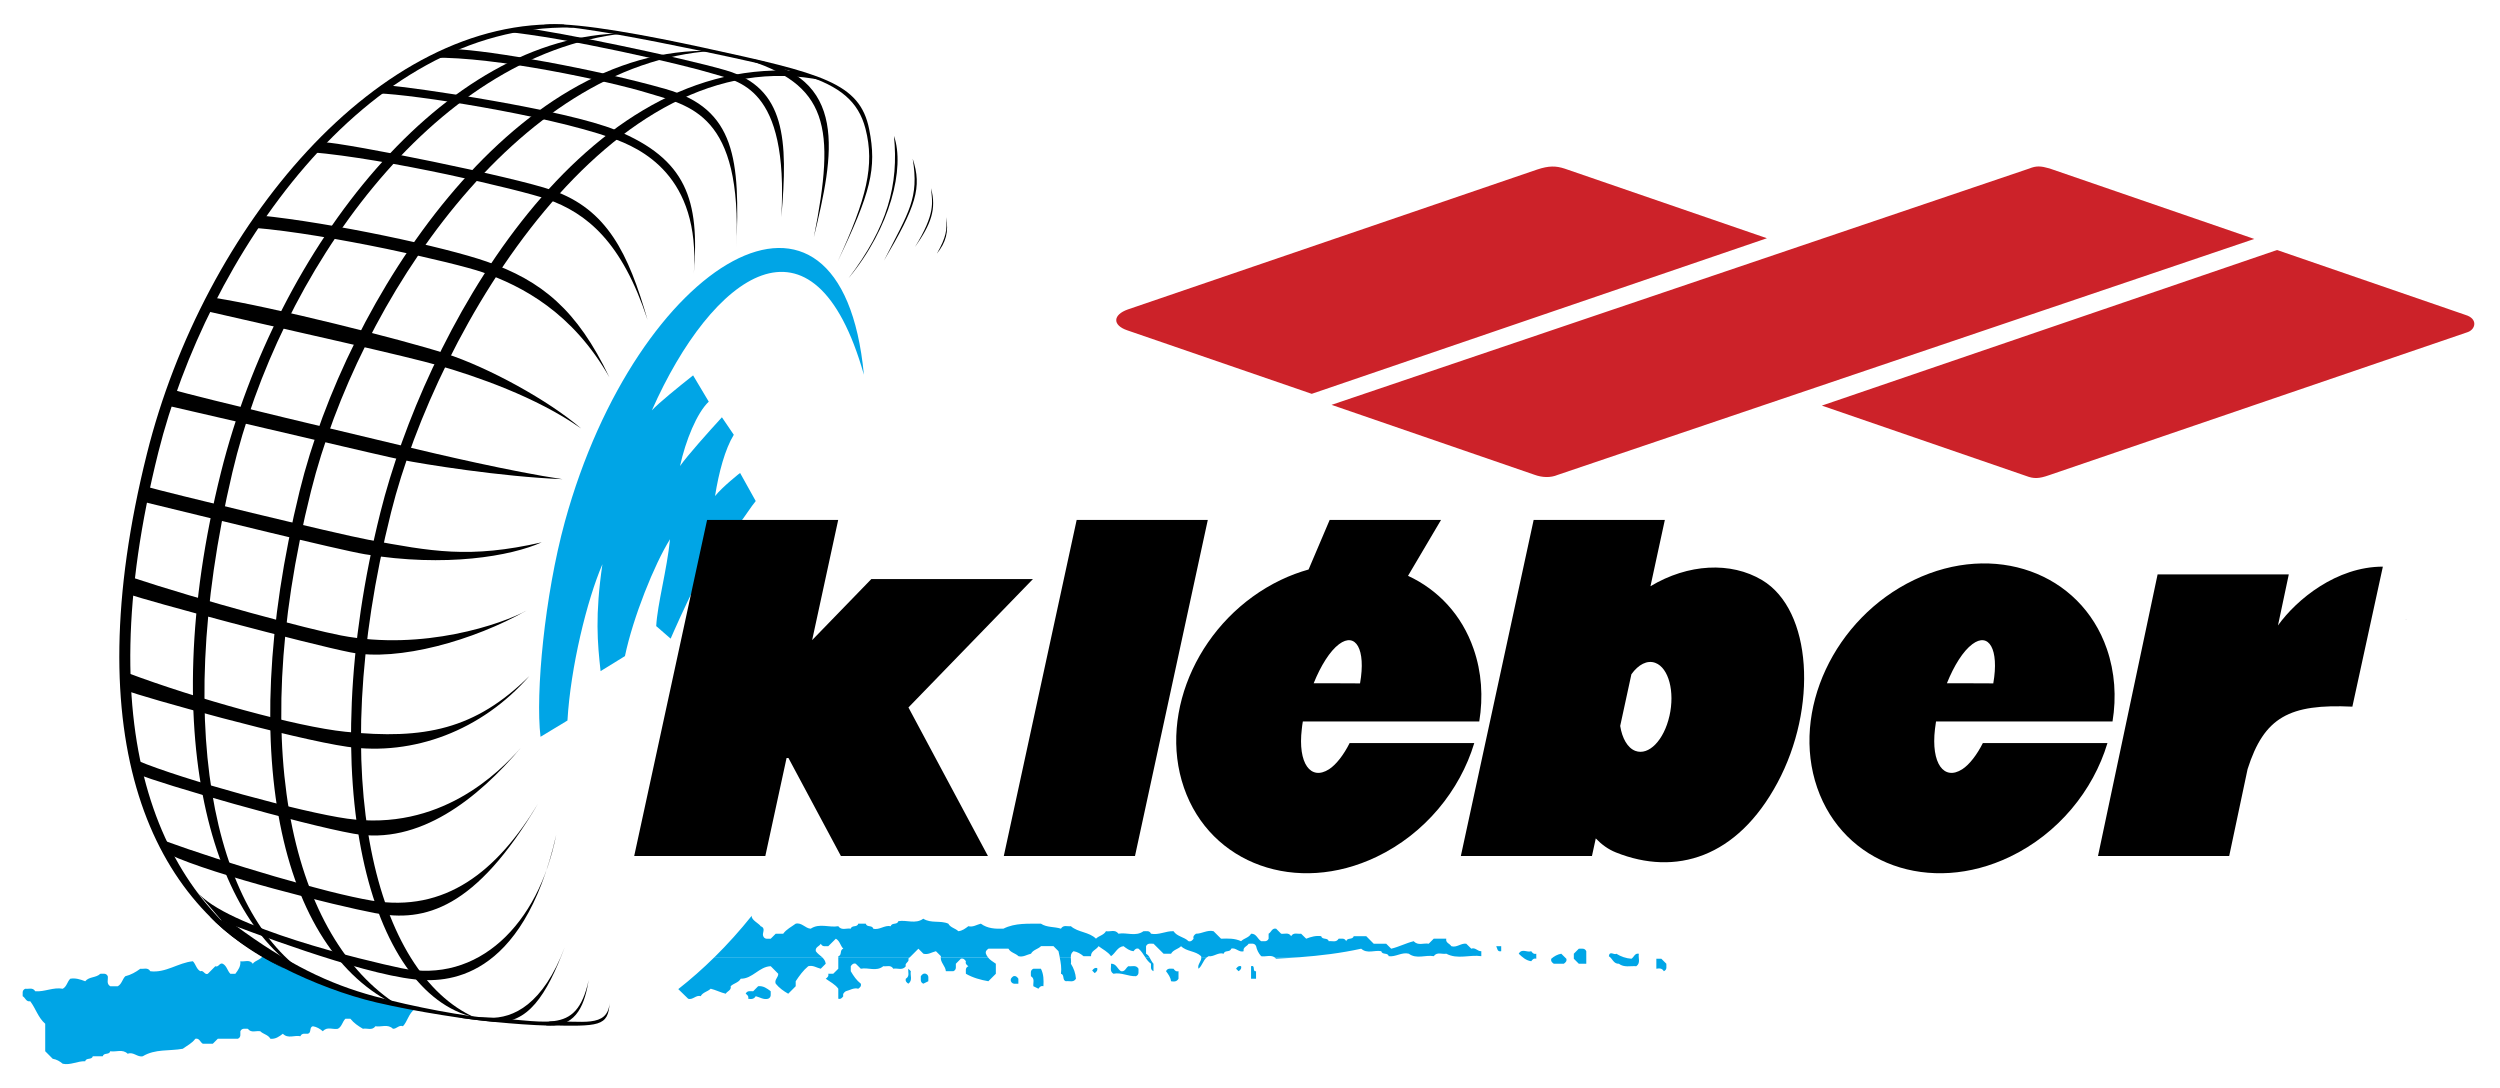 <?xml version="1.0" encoding="UTF-8"?><svg id="Ebene_1" xmlns="http://www.w3.org/2000/svg" viewBox="0 0 2454.8 1068.66"><defs><style>.cls-1{fill:#00a5e6;}.cls-1,.cls-2,.cls-3,.cls-4{fill-rule:evenodd;}.cls-2{fill:#fff;}.cls-5{fill:none;stroke:#000;stroke-miterlimit:33.89;stroke-width:1.71px;}.cls-4{fill:#cc2229;}</style></defs><path class="cls-2" d="M0,0h2454.8v1068.66H0V0Z"/><path class="cls-1" d="M407.06,991.1c-5.43,3.54-7.22,12.31-11.4,16.59-3.9-1.62-6.29,2.79-9.81,2.48-5.16-5.02-11.53-1.44-17.22-2.48-3.31,4.57-8.15,1.62-12.26,2.48-4.63-2.68-8.94-5.63-12.32-9.83h-4.9c-2.98,2.92-3.39,7.68-7.35,9.83-4.9,1.06-10.53-2.56-14.79,2.45-2.84-2.45-6.02-4.31-9.81-4.94-3.84.99-1.06,6.41-4.9,7.37-2.65.18-5.82-1.01-7.35,2.45-5.69-1.32-12.13,2.79-17.22-2.45-3.58,2.79-7.29,5.47-12.26,4.92-2.13-3.98-6.96-4.41-9.87-7.34-4.05-.86-8.88,2.08-12.26-2.45-2.65.18-5.76-1.04-7.35,2.45-.19,2.63,1,5.77-2.45,7.34h-19.69c-1.6,1.65-3.24,3.27-4.9,4.89h-9.81c-2.59-1.36-3.24-5.75-7.35-4.89-3.18,4.44-8.08,6.69-12.32,9.83-13.13,2.41-27.09-.03-39.3,7.37-5.23,1.22-9.27-4.76-14.77-2.45-5.1-4.97-11.47-1.47-17.16-2.48-.99,3.88-6.36,1.09-7.35,4.94h-9.81c-1,3.85-6.42,1.04-7.42,4.89-7.48-.35-14.44,4.1-22.06,2.45-2.92-2.44-6.1-4.28-9.87-4.89l-7.35-7.39v-27c-6.96-5.98-9.34-15.04-14.71-22.09-4.11.86-4.77-3.54-7.42-4.94.19-2.63-1-5.8,2.52-7.34,3.31.53,7.35-1.65,9.81,2.48,9.14.74,17.76-4.2,27.03-2.48,3.98-2.15,4.37-6.91,7.35-9.83,5.16-.91,9.93.64,14.71,2.48,3.79-4.73,10.67-3.22,14.79-7.34,2.65.16,5.76-1.04,7.35,2.41.53,3.37-1.65,7.34,2.45,9.83h7.35c3.98-2.13,4.44-6.91,7.42-9.83,5.43-1.32,10.27-4.05,14.71-7.34,3.32.48,7.35-1.67,9.81,2.44,15.17,1.88,27.43-8.4,41.81-9.81,2.92,2.89,3.37,7.65,7.35,9.81,3.18-1.41,4.18,3.93,7.35,2.5,2.45-2.5,4.9-4.94,7.35-7.42,3.18,1.44,4.16-3.85,7.34-2.44,3.98,2.13,4.45,6.89,7.43,9.86h4.9c2.78-3.64,5.42-7.37,4.9-12.31,4.11.8,8.95-2.15,12.26,2.45,2.13-3.57,10.06-4.2,9.87-9.52,35.04,21.52,86.39,43.2,148.94,54.3h0ZM807.21,939.92c1.79,1.65,3.24,3.57,3.58,6.38-1.6,1.62-3.24,3.29-4.9,4.92-4.05-.96-7.76-3.75-12.26-2.48-5.03,4.15-8.74,9.38-12.32,14.77v4.89c-2.39,2.45-4.9,4.92-7.35,7.37-4.58-2.66-8.88-5.65-12.26-9.86-1.65-3.85,2.71-6.25,2.45-9.75-2.45-2.5-4.9-4.94-7.35-7.42-11.4.35-17.89,12.49-29.48,12.28-2.13,3.96-6.96,4.44-9.87,7.37.92,4.1-3.45,4.79-4.84,7.37-5.11-1.19-9.74-3.7-14.79-4.92-2.92,2.94-7.68,3.37-9.81,7.34-4.58-1.54-7.76,4.05-12.32,2.48-2.45-2.48-7.22-6.96-9.68-9.43,12.45-9.78,24.25-20.22,35.51-31.33h105.68v.03h0ZM893.35,939.92c-.53.45-1,.99-1.45,1.47,1.45,3.19-3.92,4.15-2.45,7.34,1.66,1.65,3.24,3.32,4.9,4.92-.86,4.12,2.13,8.96-2.44,12.26-1.73-1.14-3.13-2.48-2.45-4.89,4.1-2.45,1.92-6.46,2.45-9.81-.86-.86-1.66-1.62-2.45-2.48-3.39,4.6-8.22,1.62-12.32,2.48-2.45-4.1-6.42-1.92-9.81-2.48-6.82,5.6-14.79.99-22.07,2.48-1.66-1.62-3.31-3.29-4.97-4.92-2.39-.69-3.72.74-4.9,2.44v4.92c2.66,4.59,5.63,8.96,9.87,12.26.66,2.44-.79,3.75-2.52,4.94-4.45-1.27-8.22,1.52-12.26,2.48-1.73,1.19-3.11,2.48-2.45,4.86-1.18,1.72-2.5,3.14-4.89,2.48v-9.83c-3.19-4.44-8.09-6.69-12.32-9.83,1.71-1.19,3.11-2.53,2.45-4.86h4.9c1.73-1.7,3.31-3.32,4.97-4.94v-11.3h70.21v.03h0ZM969.95,939.92c2.05,2.71,5.1,4.41,7.89,6.38v9.86c-2.39,2.41-4.9,4.86-7.35,7.34-7.69-1.36-15.24-3.4-22.06-7.34.13-2.68-1.06-5.85,2.45-7.42-1.71-1.19-3.18-2.48-2.45-4.89-1.19-1.7-2.52-3.14-4.97-2.45l-4.9,4.92c-.19,2.66,1,5.8-2.45,7.34h-7.35c-.34-5.02-5.37-8.46-5.03-13.73h46.24ZM1051.39,939.92c.06,2.15.6,4.33.13,6.38,2.85,4.51,4.58,9.4,4.98,14.72-2.45,4.1-6.5,1.89-9.82,2.48-3.9-.99-1.12-6.41-4.9-7.34.74-5.58-.19-10.92-1.26-16.24h10.87ZM1128.65,939.92c1.32,2.13,2.18,4.57,3.98,6.38v7.34c-3.45-1.54-2.26-4.68-2.45-7.34-2.45-1.7-4.1-3.98-5.69-6.38h4.16ZM1185.11,939.92c-3.77,2.94-4.5,8.29-8.29,11.3-1.45-4.25,3.24-7.22,2.71-11.3h5.58ZM1275.95,939.92c-7.63.62-15.28,1.11-22.93,1.47-.49-.55-1.04-1.05-1.65-1.47h24.58Z"/><path class="cls-1" d="M701.53,939.92c13.01-12.84,25.24-26.45,36.64-40.74-.86,4.1,7.35,7.68,8.75,10.29,5.56,2.1,1.06,6.67,2.52,9.78,1.52,3.51,4.63,2.33,7.35,2.48,1.6-1.62,3.24-3.27,4.9-4.89h7.35c3.18-4.46,8.08-6.72,12.26-9.86,6.03-1.44,9.42,4.68,14.77,4.92,8.56-5.72,18.09-.86,27.04-2.44,3.31,4.59,8.21,1.6,12.26,2.44,1-3.8,6.43-1.04,7.35-4.92h7.42c.99,3.88,6.36,1.12,7.35,4.92,6.1,1.6,11.13-3.8,17.16-2.44,1-3.85,6.43-1.04,7.42-4.94,8.09-1.52,16.83,3.19,24.53-2.44,7.55,4.86,16.77,1.44,24.59,4.89,2.11,3.98,6.89,4.44,9.81,7.39,3.92-.35,6.89-2.68,9.87-4.92,4.51,1.25,8.22-1.54,12.26-2.48,6.63,4.92,14.32,5.16,22.14,4.92,11.72-5.88,24.38-4.73,36.83-4.92,5.97,3.96,13.19,2.79,19.68,4.92,2.4-4.1,6.43-1.92,9.74-2.44,7.16,6.25,17.77,5.47,24.66,12.26,2.85-2.94,7.61-3.37,9.81-7.34,4.1.8,8.94-2.15,12.26,2.45,8.14-1.52,16.82,3.16,24.59-2.45,2.65.18,5.76-1.04,7.34,2.45,7.69,1.62,14.59-2.81,22.14-2.45,3.51,5.37,10.48,5.55,14.71,9.81,2.39.66,3.71-.74,4.97-2.45-.73-2.36.67-3.7,2.39-4.89,5.9.05,11.13-4.03,17.24-2.45,2.45,2.45,4.9,4.86,7.34,7.34,6.71-.23,13.4-.51,19.69,2.45,2.92-2.97,7.69-3.37,9.82-7.34,5.29-.23,6.29,5.24,9.87,7.34,2.58-.18,5.77,1.01,7.34-2.45v-4.89c2.61-1.39,3.19-5.77,7.37-4.94,1.6,1.62,3.24,3.29,4.92,4.94,3.37.53,7.34-1.67,9.81,2.41,2.45-4.07,6.48-1.92,9.81-2.41,1.73,1.62,3.29,3.27,4.97,4.89,4.71-1.83,9.55-3.24,14.72-2.48.99,3.88,6.41,1.09,7.42,4.94,3.29-.51,7.34,1.65,9.73-2.45,2.71.18,5.82-1.04,7.42,2.45.99-3.85,6.36-1.06,7.37-4.94h12.31c2.39,2.48,4.92,4.94,7.34,7.42h12.26c1.67,1.62,3.32,3.24,4.92,4.89,7.63-1.8,14.57-5.53,22.14-7.37,4.23,4.79,9.86,1.52,14.69,2.48,1.67-1.65,3.32-3.32,4.92-4.94h12.31c-.86,4.15,3.51,4.76,4.92,7.34,5.29,1.78,9.55-3.19,14.72-2.41l4.97,4.89c3.83-1.65,6.23,2.76,9.81,2.45v4.89c-11.4-1.7-23.33,3.5-34.4-2.44-4.1.83-8.94-2.13-12.31,2.44-8.08-1.49-16.85,3.24-24.53-2.44-6.89-1.78-12.84,3.45-19.69,2.44-.93-3.83-6.36-1.01-7.34-4.89-6.51-1.32-13.66,2.89-19.69-2.45-20.01,4.41-40.23,6.84-60.57,8.37h-24.58c-4.05-2.58-8.82-.18-13.06-1.01-2.52-2.76-4.24-6.16-4.97-9.83-1.53-3.45-4.71-2.26-7.35-2.41-1.39,2.61-5.76,3.22-4.9,7.34-4.58,1.6-7.69-4.03-12.26-2.45-1,3.85-6.43,1.06-7.35,4.92-5.37-1.73-9.61,3.22-14.77,2.44-.56.29-1.09.63-1.6,1.01h-5.58c0-.3-.13-.64-.19-1.01-5.5-5.34-14.18-4.41-19.69-9.83-2.92,2.98-7.69,3.42-9.81,7.39h-7.35c-3.31-3.29-6.55-6.56-9.87-9.81-2.66.16-5.76-1.04-7.35,2.41v7.39c1.42.83,2.58,2.02,3.39,3.45h-4.18c-1.98-2.94-3.79-6.06-6.56-8.37-2.39-.66-3.72.74-4.9,2.45-3.98-.35-6.89-2.68-9.87-4.94-6.1.77-7.89,6.89-12.26,9.83-3.18-4.41-8.08-6.64-12.26-9.83-2.13,3.57-7.61,4.57-7.42,9.83h-7.35c-2.85-2.41-6.03-4.25-9.81-4.89-2.32,1.7-2.71,3.77-2.65,5.9h-10.87c-.47-1.95-.86-3.96-1.26-5.9l-4.9-4.94h-12.26c-2.92,2.98-7.69,3.42-9.81,7.39-4.1.93-7.82,3.7-12.32,2.44-2.92-2.94-7.68-3.37-9.81-7.34h-19.69c-1.71,1.22-3.11,2.53-2.44,4.92.44,1.25,1.09,2.42,1.92,3.45h-46.25c0-.3.06-.64.13-1.01-1.65-1.6-3.24-3.27-4.9-4.89-4.11.96-7.82,3.75-12.32,2.45-1.6-1.67-3.24-3.29-4.9-4.92l-8.35,8.37h-70.26v-1.01c3.84-.93,1.06-6.38,4.89-7.34-2.97-2.92-3.37-7.68-7.34-9.83-2.52,2.45-4.9,4.94-7.42,7.34-2.65-.16-5.76,1.04-7.35-2.41-1.39,2.61-5.76,3.22-4.9,7.34,1.6,2.36,4.1,3.98,6.23,5.9h-105.69v.04h0ZM734.65,980.69c.66-2.41-.73-3.75-2.45-4.92,1.6-3.5,4.71-2.26,7.35-2.44,1.66-1.65,3.32-3.32,4.9-4.94,5.03-.56,8.68,2.13,12.32,4.94-.19,2.66,1,5.75-2.45,7.34-4.51,1.27-8.22-1.52-12.26-2.48-1.78,3.07-4.5,3-7.42,2.49h0ZM906.61,965.91c-3.45-1.54-2.26-4.66-2.45-7.34,1.19-1.72,2.52-3.11,4.97-2.41,3.45,1.54,2.24,4.66,2.39,7.34-1.6.79-3.24,1.63-4.9,2.41ZM992.61,963.51c-.66-2.39.73-3.75,2.45-4.94,2.39-.66,3.71.77,4.9,2.45v4.89c-2.65-.14-5.76,1.04-7.35-2.4ZM1014.68,968.4c-.47-3.35,1.71-7.37-2.4-9.83.14-2.68-1.06-5.8,2.4-7.34h7.42c2.78,5.45,2.78,11.3,2.45,17.17-2.39-.66-3.71.74-4.9,2.45-1.65-.83-3.31-1.64-4.97-2.45h0ZM1093.33,956.16c-4.11-2.5-1.92-6.51-2.45-9.86,5.3-.26,6.29,5.27,9.81,7.34,4.11.86,4.77-3.5,7.35-4.92,3.37.56,7.42-1.62,9.87,2.48-.19,2.68.99,5.8-2.45,7.34-7.55.38-14.51-4.03-22.13-2.39h0ZM1149.85,963.51c-.4-3.9-2.71-6.86-4.9-9.86,1.52-3.48,4.71-2.28,7.35-2.44,1.19,1.72,2.52,3.11,4.9,2.44v7.37c-1.73,3.07-4.45,3-7.35,2.49ZM1213.73,951.22c1.19-1.72,2.52-3.11,4.9-2.48.66,2.41-.73,3.72-2.44,4.92-.85-.78-1.67-1.6-2.46-2.44h0ZM1228.44,961.02v-12.28c4.7-1.44.86,5.65,4.9,4.92v7.37h-4.9ZM1072.45,953.02c1.19-1.7,2.52-3.09,4.9-2.41.66,2.36-.74,3.67-2.45,4.92-.86-.83-1.65-1.66-2.45-2.5h0ZM1469.17,929.08h4.89v4.94c-4.05.84-3.7-2.79-4.89-4.94ZM1491.28,936.48c3.11-5.63,8.37-.86,12.26-2.45,1.19,1.73,2.58,3.11,4.97,2.45v4.92c-2.39-.69-3.77.77-4.97,2.45-5.08-.69-8.73-3.96-12.26-7.37ZM1525.69,946.32c-1.73-1.19-3.11-2.5-2.45-4.92,2.84-2.44,6.03-4.28,9.81-4.92l4.97,4.92c.69,2.36-.79,3.72-2.5,4.92h-9.82,0ZM1550.26,946.32l-4.89-4.92v-4.92c1.6-1.67,3.24-3.29,4.89-4.92,2.66.18,5.77-1.01,7.34,2.45v12.28h-7.34s0,.01,0,.01ZM1589.58,946.32c-5.32.23-6.25-5.29-9.83-7.39.8-5.85,5.16-.77,7.37-2.44,4.51,2.81,9.4,4.51,14.77,4.92,2.58-1.39,3.19-5.77,7.34-4.92-.86,4.1,2.05,8.94-2.5,12.26-5.78-.48-11.85,1.57-17.15-2.43ZM1626.4,951.22v-9.83h4.89c1.65,1.6,3.32,3.27,4.92,4.92-.13,2.66,1.06,5.8-2.45,7.34-1.73-3.02-4.44-2.96-7.35-2.43h0Z"/><path class="cls-3" d="M465.97,998.95c-95.68-42.63-148.04-231.81-81.97-495.89,44.72-178.94,215.08-468.38,424.8-423.93-8.81-1.85-20.34-9.1-29.01-9.57-215.29-11.72-363.24,261.64-406.25,433.5-66.41,265.5-10.8,472.36,92.44,495.89Z"/><path class="cls-3" d="M395.32,989.73c-102.24-60.04-156.38-242.07-89.92-507.57,46.33-185.4,201.77-419.88,394.72-432.2-197.45-6.06-359.92,244.67-405.91,432.2-65.13,265.82-15.3,458.61,101.11,507.57h0Z"/><path class="cls-3" d="M312.43,963.33c-94.95-50.23-147.04-233.18-84.23-499.6,45.52-193.29,195.08-410.01,384.98-430.99-176.92,1.13-340.65,209.09-396.19,430.99-66.38,265.5-4.42,455.5,95.43,499.6h0Z"/><path class="cls-3" d="M279.25,951.05c-120.53-67.05-194.42-224.56-123.78-506.95C202.71,255.13,357.7,23.26,561.18,27.07c9.08-1.12-14.64-2.71-5.37-2.88C372.13,14.89,199.79,223.37,144.32,445.33c-70.62,282.47,4.19,444.72,134.92,505.72Z"/><path class="cls-3" d="M822.46,256.88c32.53-67.69,38.69-91.48,31.01-129.87-9.08-45.96-46.57-54.94-162.39-80.15-54.14-11.75-120.2-24.37-152.94-22.98,5.03.17-10.53.4-.53.89,34.72,1.79,100.58,14.81,145.18,24.05,47.11,9.78,91.24,19.65,106.29,24.49,35.77,11.49,53.8,26.2,60.76,53.09,9.26,35.9,1.18,68.29-27.38,130.49Z"/><path class="cls-3" d="M728.76,57.04c84.87,25.37,91.97,67.13,70.36,175.9,19.21-79.84,36.64-159.75-65.07-175.62,2.92.88-8.02-1.25-5.29-.27Z"/><path class="cls-3" d="M767.19,213.26c6.76-76.47,4.11-127.1-54.59-144.26-44.28-12.88-166.26-38-199.05-41.76l-19.62,3.71c61.36,5.53,179.31,33.11,205.08,41.13,25.84,7.99,75.6,12.28,68.18,141.19Z"/><path class="cls-3" d="M722.99,243.96c3.72-87.17-.58-136.92-69.38-156.55-68.84-19.65-172.61-38.07-208.85-39.29l-20.28,8.57c62.09-1.22,173.47,23.06,210.72,34.38,42.33,12.88,93.89,20.27,87.79,152.87Z"/><path class="cls-3" d="M681.24,269.14c5.97-73.03-7.35-112.9-76.13-141.21-49.49-20.34-198.32-42.23-226.01-44.19l-7.35,7.99c33.66,1.02,163.54,20.87,228.4,43.58,29.03,10.17,87.86,36.83,81.1,133.84ZM635.8,313.94c-18.75-65.13-39.56-108.3-93.37-127.08-38.69-13.49-200.18-46.03-224.77-47.26l-12.26,9.83c74.28,6.13,205.08,36.83,231.46,46,39.43,13.76,73.88,42.18,98.93,118.5h0ZM598.35,370.44c-31.67-66.41-66.59-94.8-120.4-113.56-41.01-14.32-150.81-38.09-223.56-45.45l-4.9,12.26c74.34,6.16,197.72,34.41,224.16,43.58,39.43,13.75,88.53,39.67,124.7,103.17h0ZM570.66,420.79c-31.88-27.65-91.44-60.18-133.25-73.67-41.75-13.54-171.34-46.07-226.62-54.64l-8.61,12.88c85.41,19.64,196.53,44.17,230.32,54.02,33.73,9.81,93.97,30.1,138.17,61.41ZM552.25,470.51c-49.7-7.35-122.85-24.58-153.54-31.93-30.67-7.35-209.38-49.71-228.46-55.83l-6.76,15.33c94.03,21.5,209.45,49.09,230.93,53.4,21.52,4.29,97.07,16.58,157.83,19.04ZM531.96,532.51c-71.17,16.29-108.47,8.85-170.1-2.48-30.08-5.53-201.43-47.26-218.06-52.15l-3.66,14.73c63.23,15.33,192.22,47.25,218.01,51.58,79.45,13.19,143.59,1.87,173.81-11.69ZM517.24,599.41c-51.81,29.39-125.9,50.49-173.2,41.14-40.54-7.98-201.43-50.97-217.4-57.09l.66-17.2c72.42,23.97,175.6,51.58,207.53,57.7,80.5,15.5,158.17-11.14,182.41-24.55ZM519.7,663.91c-46.65,53.45-113.84,78.62-178.71,69.36-51.81-7.39-202.37-49.06-216.8-55.25l1.19-17.2c66.99,25.15,165.86,52.79,213.75,57.7,77.59,7.98,127.56-2.23,180.57-54.62h0ZM511.75,733.86c-42.61,50.52-100.13,96.24-164.59,84.76-51.62-9.22-190.44-49.14-211.3-58.34l-1.19-13.5c45.46,19.05,162.14,50.95,206.34,57.09,90.57,12.59,148.28-44.3,170.75-70.01h0Z"/><path class="cls-3" d="M528.32,789.12c-61.3,103.41-111.05,116.81-160.28,107.45-38.69-7.39-157.25-36.89-202.09-57.7l-6.76-14.11c63.88,23.31,161.55,52.14,205.74,59.56,72.41,12.01,122.98-28.44,163.39-95.2h0Z"/><path class="cls-3" d="M546.14,819.83c-33.14,145.2-109.66,144.98-138.82,141.84-56.2-6.03-167.91-49.3-189.18-57.12l-25.17-29.45c28.24,35.59,166.99,68.44,200.84,75.54,75.67,15.81,134.77-42.7,152.33-130.8Z"/><path class="cls-3" d="M554.68,929.71c-18.14,47.95-36.45,76.28-69.38,73.69-23.33-1.85-76.13-9.83-115.5-19.03-59.83-14.01-132.32-49.67-163.92-84.73l24.59,8.61c52.15,38.68,92.9,57.94,136.96,69.95,38.03,10.47,93.03,20.6,112.66,21.21,24.1.75,53.19-13.13,74.59-69.7h0Z"/><path class="cls-3" d="M578.08,962.27c-3.71,22.11-10.74,45.58-39.03,44.81-33.79-.91-73.42-5.53-89.32-7.98l20.22-.3c65.72,1.82,95.54,20.53,108.13-36.54Z"/><path class="cls-3" d="M598.63,984.67c-1.53,23.36-9.81,23.28-62.36,22.09l3.37-3.67c31.35-1.22,56.86,6.78,58.99-18.42ZM833.26,273.11c38.3-50.44,49.36-91.86,44.53-139.66,10.99,31.1-3.4,90.14-44.53,139.66ZM867.97,255.92c24.66-48.58,34.59-61.01,28.22-100.05,9.35,28.22,3.39,46.35-28.22,100.05ZM898.32,242.71c20.67-33.68,17.03-43.55,15.9-57.88,5.43,20.58.14,35.16-15.9,57.88ZM919.93,249.06c9.27-16.46,10.13-22.97,9.13-35.93,2.59,14.6-.19,24.82-9.13,35.93Z"/><path class="cls-1" d="M683.77,573.33c-10.27,19.45-22.8,48.16-25.25,53.76l-14.18-12.31c1.26-22.09,10.47-54.67,13.58-85.32-15.38,24.55-36.32,76.73-44.27,114.78l-23.92,14.75c-3.05-27.61-5.56-54.62,1.79-104.98-15.3,35.59-31.27,101.31-34.32,153.48l-26.45,15.98c-5.1-42.42,4.05-138.71,23.92-211.24,70.57-256.54,271.42-377.43,293.61-144.28-48.97-172.85-149.02-98.7-208.2,35.01,6.76-7.35,25.77-22.72,40.49-34.37l15.38,25.8c-11.66,11.04-22.72,38.07-28.22,63.23,7.35-10.47,28.22-33.75,41.14-47.88l11.66,17.18c-8.62,14.11-14.72,36.83-18.42,60.18,7.35-9.2,24.59-22.71,24.59-22.71l15.37,27.61c-4.7,5.64-9.87,14.24-16.96,23.32h-27.3l-14.05,58h0Z"/><path class="cls-4" d="M1106.78,324.31l181.23,62.4,446.95-152.78-198.59-68.35c-8.61-2.81-15.5-2.92-26.9.86l-402.02,137.41c-14.71,5.2-15.43,15.37-.66,20.47h0ZM2012.38,165.37l201.11,69.26-683.83,231.63c-7.42,3.14-15.45,2.62-22.8-.04l-199.38-68.69,685.09-232.04c6.9-2.8,11.26-2.57,19.82-.12h0ZM2423.06,326.13l-411.21,140.53c-9.96,3.49-14.92,3.54-22.4.67l-200.53-69.06,446.95-152.78,185.2,63.79c12.11,3.68,9.93,14.09,1.98,16.86h0Z"/><path class="cls-3" d="M1014.28,568.6h-158.7l-58.12,59.93,25.58-118h-128.74l-71.57,329.99h128.75l20.87-96.24h1.84l51.5,96.24h144.38l-78.05-145.86,122.25-126.07h0ZM1185.96,510.53l-71.49,329.99h-128.82l71.55-329.99h128.75ZM1933.9,708.4h140.49l-.05-.05c3.9-23.94,2.31-48.31-5.58-71.18-25.99-75.11-110.72-105.43-189.25-67.74-78.53,37.64-121.14,129.01-95.15,204.09,25.97,75.08,110.65,105.43,189.23,67.77,47.39-22.7,81.72-65,95.7-111.46l.05-.21h-122.33c-5.75,11.43-13.24,21.26-20.26,25.73-17.89,11.48-30.75-5.58-26.77-39.44.32-2.53.66-5.1,1.06-7.6v.08h32.85s0,.01,0,.01ZM1936.64,632.55c16.16-12.17,26.5,4.79,20.6,38.48l-19.4-.08v-.03l-26.12-.03c6.9-17.25,15.91-31.66,24.93-38.35h0ZM1312.2,708.4h140.41l-.08-.05c3.9-23.94,2.39-48.31-5.58-71.18-11.61-33.62-35.06-58.16-64.39-71.76l32.4-54.86h-109.34l-20.7,48.65c-9.07,2.56-18.18,5.9-27.21,10.23-78.53,37.64-121.14,129.01-95.15,204.09,25.97,75.08,110.71,105.43,189.23,67.77,47.37-22.7,81.7-65,95.76-111.46l.05-.21h-122.38c-5.69,11.43-13.24,21.26-20.22,25.73-17.96,11.48-30.8-5.58-26.74-39.44.26-2.53.58-5.1,1.04-7.6v.08h32.9s0,.01,0,.01ZM1335.45,671.03l-19.35-.08v-.03l-26.17-.03c6.96-17.25,15.95-31.66,24.9-38.35,16.24-12.15,26.58,4.79,20.62,38.48h0Z"/><path class="cls-3" d="M1730.29,569.66c-30.73-18.39-72.77-16.21-109.66,5.98l14.11-65.1h-128.82l-71.49,329.99h128.74l3.75-17.28c5.63,5.93,12.17,10.74,19.86,13.8,58.36,23.36,118.85,5.5,158.48-68.32,39.65-73.81,34.2-169.59-14.97-199.07h0ZM1639.25,703.03c-5.37,23.84-20.34,39.21-33.46,34.28-7.73-2.92-12.97-12.39-14.89-24.5l11-50.74c6.81-9.52,15.52-14.21,23.53-11.17,13.09,4.93,19.27,28.31,13.83,52.13h0ZM2236.8,614.11l10.61-50.08h-128.82l-58.52,276.49h128.82l18.07-85.34c16.29-51.14,41.06-64.19,102.88-61.31l29.95-137.48c-45.46.01-84.69,32.17-102.98,57.72h0Z"/><path class="cls-5" d="M2362.64,608.6v.04"/></svg>